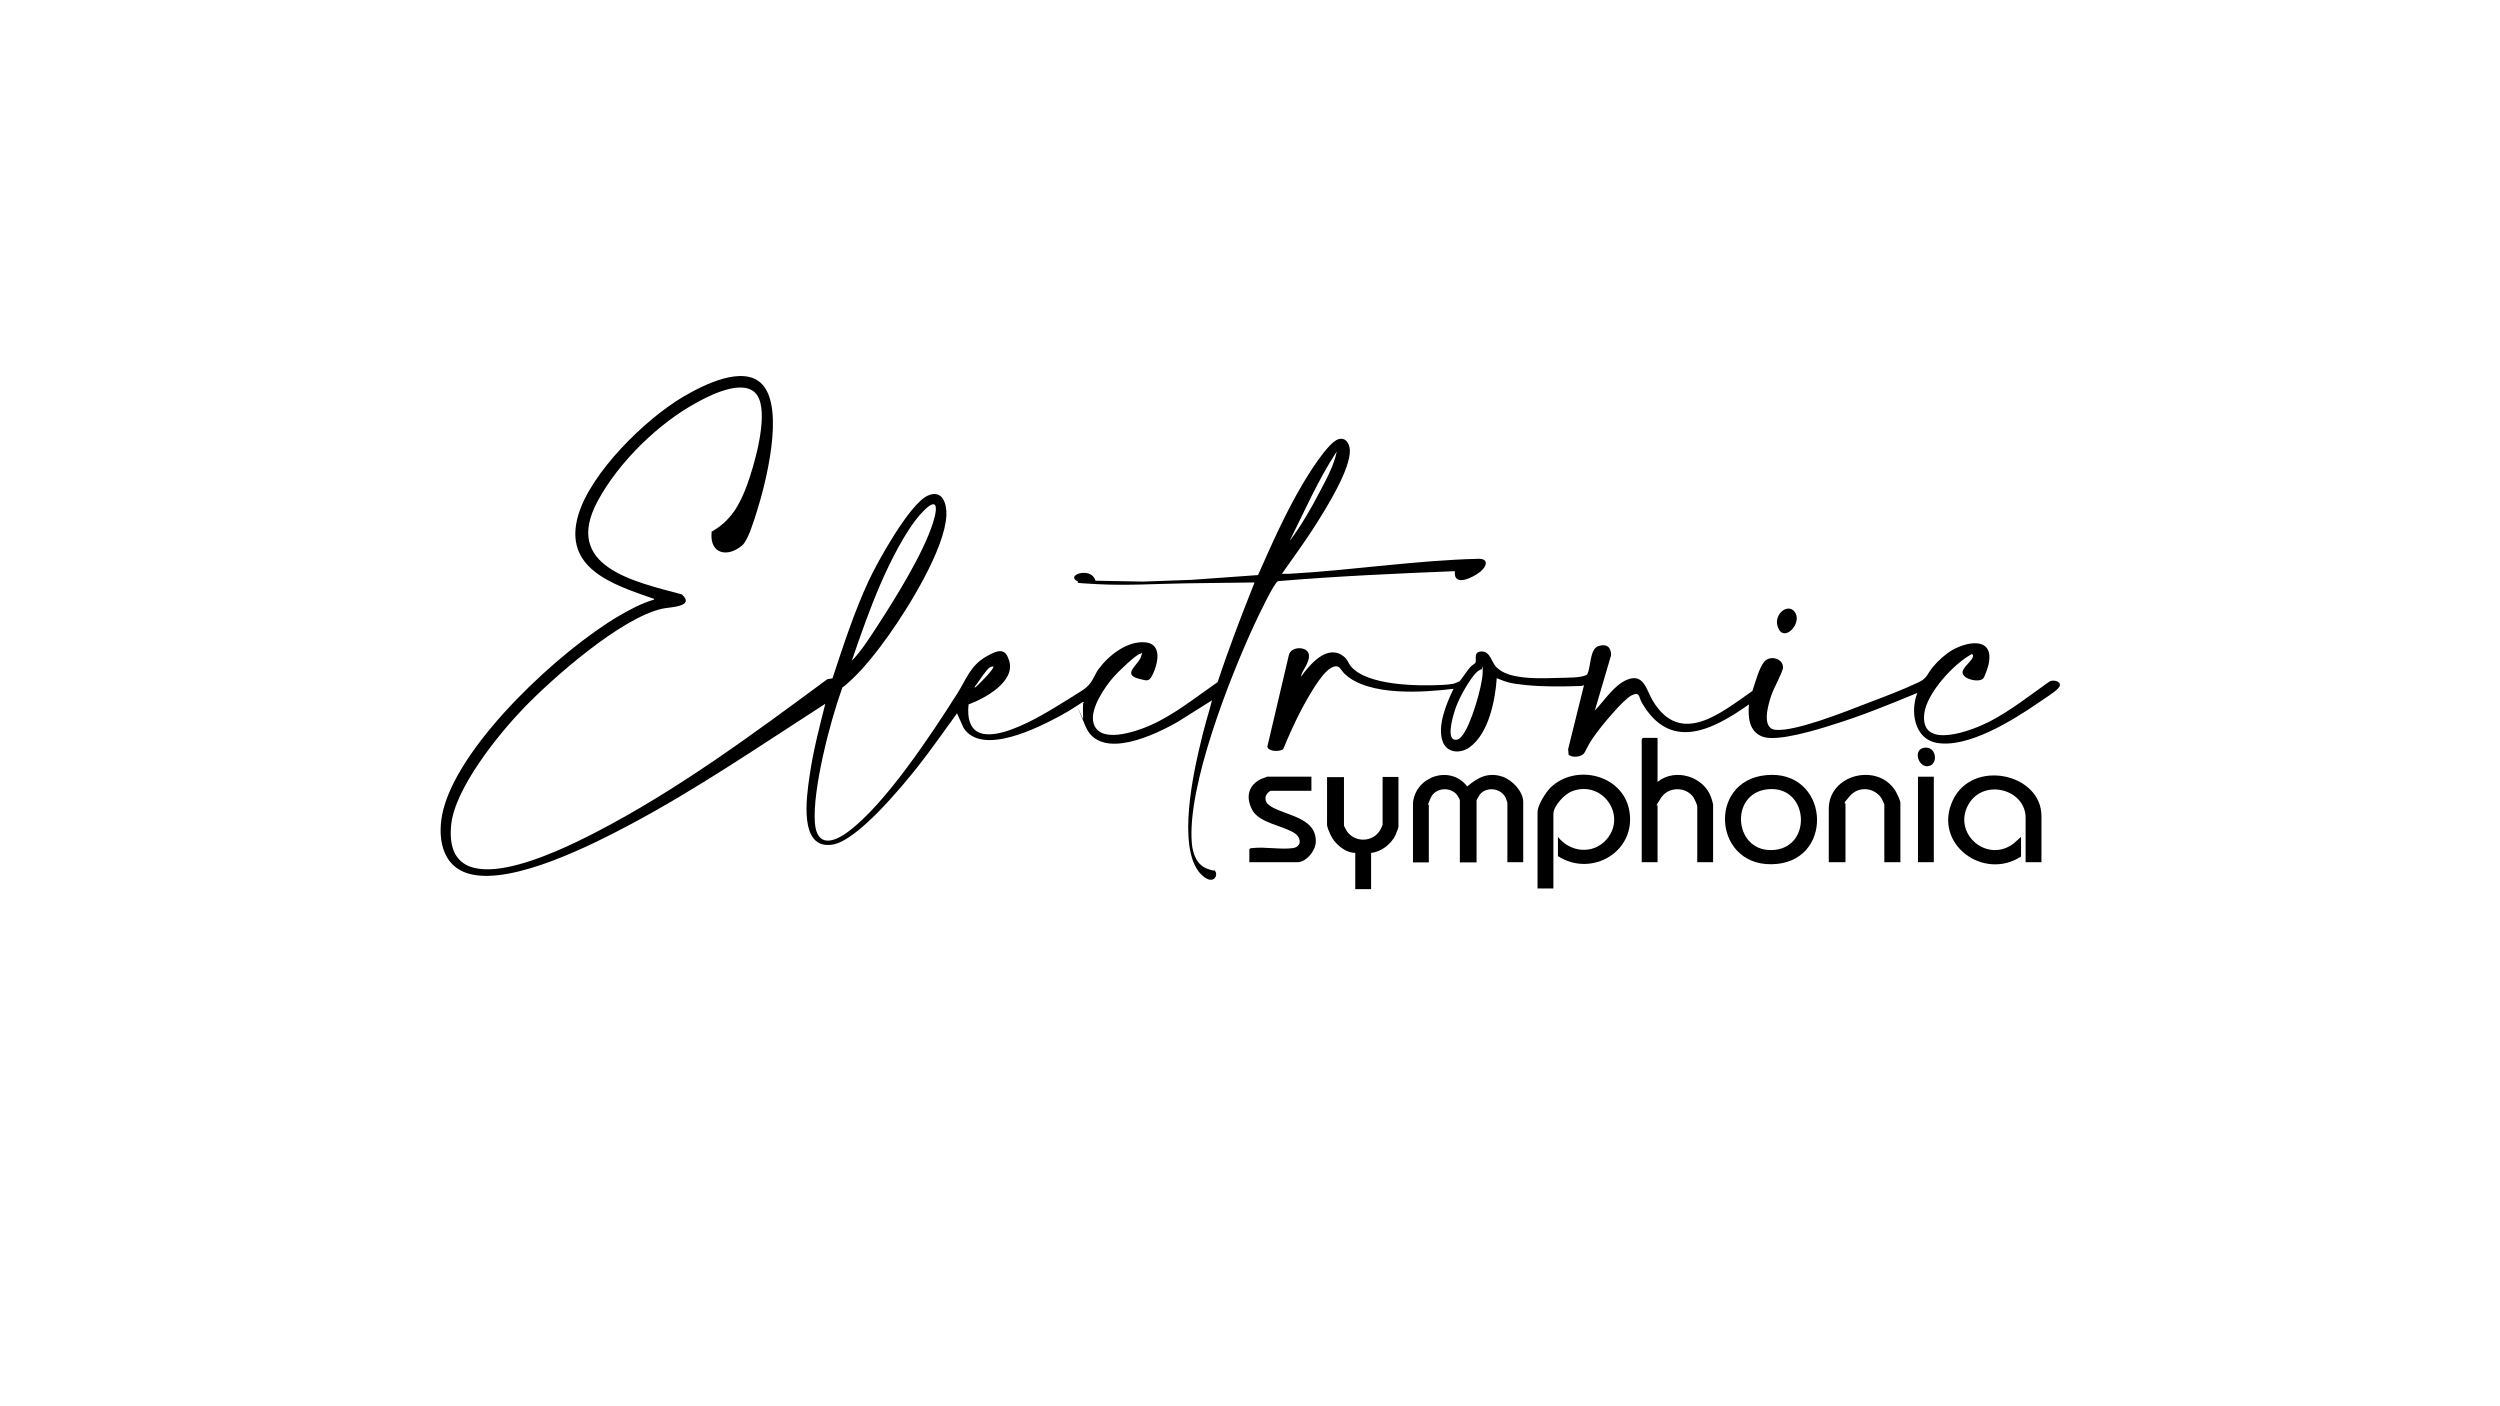 <?xml version="1.0" encoding="UTF-8"?>
<svg id="Layer_2" xmlns="http://www.w3.org/2000/svg" version="1.1" viewBox="0 0 1152 648">
  <!-- Generator: Adobe Illustrator 29.1.0, SVG Export Plug-In . SVG Version: 2.1.0 Build 142)  -->
  <path d="M498.9,324.4c0-.1.9-.7.2-1-3.3,2.1-6.6,4.3-10.1,6.2-10.3,5.6-36.5,19-45,5.8l-3-6.7c-6,8.2-11.8,16.6-18.1,24.6-7.4,9.3-27.8,34.1-39.3,35.9-15.7,2.5-11.9-22.2-10.6-31.3,1.6-11.4,4.5-22.5,7.3-33.6-29.7,19.1-58.8,39.1-90,55.7-17.7,9.4-53.3,27.4-73.1,22.9-14.3-3.2-16-18.2-12.8-30.3,8.3-30.9,53.8-73,81-88.9,5-2.9,10.4-5.8,16-7.4.1-.5-.4-.5-.8-.6-17.9-6.3-41.5-13.6-34.1-38.5,5.9-19.6,30.8-44,48.2-54.3,9-5.3,28.1-15.2,36.7-5.6,10.2,11.4,1.5,45.4-2.8,58.9-1.2,3.7-3.8,12.6-6.5,15-6.5,5.8-15.1,4.3-14.2-5.7v-.5c8.8-4.9,13-12.4,16.3-21.4s9.6-30.6,5.5-40c-4.5-10.3-21.2-2.2-28.1,1.6-18,9.6-36.5,27.7-46.2,45.7-16.3,30.3,16.9,37.1,38.8,43,6.3,5.8-5.6,5.8-9.1,6.6-19,4.3-50.2,31.7-63.9,45.9-11.6,12.1-31.6,36.8-33.3,53.7-3.9,38.9,50,12,66.3,3.6,37.8-19.5,72.9-45.5,107-70.7l2.4-.4c5-15.1,9.9-30.3,16.6-44.8,4.1-8.8,18.9-35.6,27.3-39.4,6.7-3,8.8,3.5,8.6,9-.7,15.5-17.4,42.4-26.5,55.2-5,7-11,14.8-17.2,20.6s-3.8,2.4-4.4,4.1c-5.4,14.8-13.7,46.7-12.5,61.9.9,11.3,8.6,9.1,15.4,4,17.2-12.8,38.4-45,50.2-63.6,4-6.3,5.9-12.6,12.9-16.8s9.4-3.5,11,1.6c3.1,9.7-11.3,17.5-18.7,20.2-2.7,27.5,31.6,6.5,42.4-.2s11.5-7,13.3-9.1,2.8-5.1,4.3-7.1c4.7-6.3,13.2-13,21.5-12.2,7.3.7,6,8.6,3.9,13.6s-3,4.1-6.8,3.2c-8.1-2-.4-6.4.8-10s.5-1.5-.3-1.5c-1.7,0-10.9,9-12.4,10.8-4,4.6-10.3,13.9-9.3,20.2,1.9,11.1,19.6,4.9,26.2,2,11.2-4.9,21.2-13.1,31.2-20,5.1-15.5,11-30.8,17-45.9-10.5.2-21,.2-31.5.4-13.4.2-27.2,1.1-40.7.4s-7.8-.6-9.5-1.4c-2.9-1.5-.9-3.3,1.6-3.7s5.8.1,6.8,3.5l21.9.4,22.3-.8,30.7-2.2c6.2-14,12.5-28.3,20.3-41.5,2.7-4.7,11.9-19.6,16.7-21.1,3.4-1,5.1,1.9,5.3,4.9.5,8.8-11.2,27.4-16.1,35.1s-10.1,14.7-15.2,22c1.1,0,2.3,0,3.5,0,28.8-1.6,58.2-6.2,87-6.9,5-.1,3.9,3.5,1,5.9s-12.6,7.6-11.8-.2c-27.1,1.1-54.3,2.3-81.5,4.6-1.8.6-9.6,17.2-10.9,20-11.3,24.4-31.1,74.7-28.8,100.8.4,4.8,2.3,10.1,7.3,11.8s1.9,0,2.8.5c2.4,1.1.8,6.9-4.2,3.4-13.1-9.3-5.9-44.4-2.8-58s4.2-15.8,6.2-23.6l-15.6,9.8c-10.3,6-35.9,18.4-42.7,2.2s-1.1-3-1.1-3.3c0-2.2-.2-4.7,0-6.9ZM594.5,249c5.2-7,9.6-14.6,13.6-22.3,3.1-5.9,6.6-12.2,7.9-18.7-8.5,12.9-14.7,27.2-21.6,41ZM392.4,304.6c4.6-4.7,8.3-10.7,12-16.3,8.3-12.8,20.9-33,25.5-47.3,2.9-9.2,1.2-11.8-5.7-4.1s-13.9,21.7-18.5,32.3-9.2,23.5-13.2,35.3ZM457.8,307.1c-.7,0-1.2.1-1.8.5-1.2.7-4.8,6-5.9,7.6s-1,1-.9,1.7c1-.6,9.4-9,8.5-9.8Z"/>
  <path d="M908.6,301.4c-8.3,4.4-20.8,18-21.9,27.5-2,17.1,22.1,7.7,30.1,3.6,9.8-5.1,18.6-12.1,27.5-18.4,1.5-1,5.1-.4,4.9,1.7-.1.6-.5,1-.9,1.5-1.8,1.9-7,5.1-9.4,6.8-11.5,7.9-32.2,20.8-46.5,18.2-10.4-1.9-12.2-14.6-8.9-23-12.8,5.3-25.8,10.6-39.1,14.7-7.2,2.3-25.4,7.9-32.1,5.5s-6.8-9.6-6.4-14.9c-17.1,12.1-36.5,21.8-49.5-1.1-1.3-2.4-.7-4.9-4.5-3.1s-14.2,14.3-17.5,19.1-3.7,6.8-4.7,7.9c-1.6,1.5-5.2,1.8-6.9.4l-.2-2.6,7.3-29.5c-.5.2-.9.4-1.4.4-8.2.3-17.1.4-25.2-.4s-9.3-1.5-13.6-3.2c-.7,10.2-3.7,25.6-12.6,31.9-4.1,2.9-10.1,2.7-12.2-2.4-2.9-7.1,1.7-18.1,4.9-24.6-14,1.7-38.9,3.5-50-6.7-2.3-2.1-2.5-5.1-6.5-2.9-4.5,2.5-10.5,13.5-13.1,18.2-3.3,6.2-6.2,12.7-8.9,19.2-1.6,1.3-7,1.2-7.3-1.2l9.9-42.1c.9-4.2,8.5-4.2,9.2-.4s-3.4,7.6-3.6,10.3c4.1-5.6,12.1-15.3,19.7-9.3,1.8,1.4,1.9,2.7,3.1,4.3,7.3,9.3,31.7,9.4,42.5,8.8,1.2,0,3.8-.3,4.8-.5s2.9-1.2,3-1.2c.3-.2,3.9-5.4,4.8-6.4s2.3-1.7,2.4-2c.9-1.5-1.2-5.2,2.9-5.3s4.5,5,6.9,7.3,5.3,3.3,7.9,3.9c6.3,1.4,13.4,1.2,19.7,1s10.4,0,13.4-1.2c.5-.2.6-.1.9-.7,1.6-3.2,1-11.5,5.1-12.8s5.8.9,5.8,4.2l-7.5,25.5c4.4-4.5,8.8-11.7,14.9-14.2,7.7-3.1,8.8,4.7,11.8,9.7,12.9,21.4,31.5,5.5,45.9-4.5,1.3-3.6,3.1-11.1,5.8-13.8s8.4-1.1,8.3,3c0,1.9-4.4,9.8-5.3,12.6-1.4,4.1-4.9,15.4,1.8,16.1,9.2.9,32-8.3,41.4-11.9,7.9-3,17-6.4,24.6-10,4.2-2,3.8-3.8,6.7-7.2,2.2-2.7,5.9-6,8.9-7.7,7.7-4.3,19.4-5.8,16.6,6.8-.3,1.3-1.7,5.6-2.5,6.4-2,1.9-8.7.4-9.4-2.4s5.5-6.1,4.7-8.6ZM680.9,309.3c-3.4,3-8.3,11.9-9.9,16.3s-4.4,14.1-.9,15.2c1.6.4,2.6-.5,3.5-1.6,4.1-4.6,9.4-22.8,9.6-29s0-1.3-.6-1.8c-.4,0-1.3.7-1.7,1Z"/>
  <path d="M651.1,369.9c1.3-12.4,17.4-17.5,25-7.5,4.9-4.2,9.7-6.7,16.3-4.5,4.4,1.5,9.5,6.8,9.5,11.6v27.8h-7.3v-27.4c0-.1-.6-1.8-.7-2.1-2-4.5-8.6-5.6-11.9-1.8-.2.3-1.6,2.6-1.6,2.7v28.7h-7.7v-28.7c0-.3-1-2-1.3-2.4-3.1-3.9-10-3.4-12.1,1.3s-.9,2.9-.9,3.2v26.6h-7.3v-27.4Z"/>
  <path d="M717.8,385.5c5.6,7.3,16.3,8.5,22.6,1.2,9.4-11.1-2.1-27.4-16-22.1-3.4,1.3-8.6,6.7-8.6,10.5v34.3h-7.3v-35.2c0-3.1,3.8-9.2,6.1-11.4,11.6-11,32.9-5.8,36.1,10.3,3.8,19.1-17.2,31.5-32.8,21.4v-9.1Z"/>
  <path d="M940.7,397.3h-7.3v-20.5c0-13.1-19.4-18.4-26.4-6-7.4,13.3,8.7,27.3,21,17.8l3.3-3v9.1c-17.4,11.3-40.7-5.9-31.5-25.8,9-19.5,40.9-12.5,40.9,7.1v21.3Z"/>
  <path d="M763.8,340v20.3c8.1-6.6,21.4-2.5,24.7,7.2.2.5.9,2.9.9,3.2v26.6h-7.3v-25.8c0-.6-1.3-3.4-1.7-4-3.4-5.1-11.5-5.1-14.9,0s-1.7,3.3-1.7,3.6v26.2h-7.3v-56.7l.6-.6h6.7Z"/>
  <path d="M813.7,357.2c28.8-2.9,32.1,38.2,5.1,40.9-29.2,2.9-32.6-38.2-5.1-40.9ZM814.5,363.7c-18.1,1.9-15.5,30.1,3.5,27.9,17.4-2,15.2-29.9-3.5-27.9Z"/>
  <path d="M619.3,357.9v22.6c0,.1,1.2,2.3,1.4,2.6,3.8,5.4,12.2,5,15.4-.8.2-.4,1-2,1-2.2v-22.1h7.3v23c0,.4-1.1,3.3-1.4,3.9-2,4.1-6.6,7.7-11.2,8.1v16.7h-7.3v-16.7c-4.7,0-9.5-4.2-11.4-8.3s-1.6-4.6-1.6-5.7v-20.9h7.7Z"/>
  <path d="M875.6,397.3h-7.3v-26.6c0-.3-1.2-2.6-1.4-3-3.4-4.9-10.4-5.5-14.4-1s-2.1,3.2-2.1,3.6v27h-7.7v-24.6c0-15.9,22.5-21.4,30.7-8.3.6,1,2.3,4.5,2.3,5.5v27.4Z"/>
  <path d="M604.3,357.9v6.5h-18.5c-1,0-2.4,1.7-2.6,2.7-.4,2.6,1.1,3.7,3.1,4.9,7.3,4,20.6,5.1,20,16.2-.2,3.9-4.4,9.1-8.4,9.1h-22.2v-5.9c.4-.6.8-.6,1.4-.6,5.7-.7,13.1.8,18.7,0,3.9-.6,4-4.5,1-6.7-5.3-3.7-16.7-4.7-19.9-11.1s-1.1-11.4,4.1-14c.4-.2,2.8-1.1,2.9-1.1h20.1Z"/>
  <rect x="883.8" y="357.9" width="7.3" height="39.4"/>
  <path d="M826.7,281.6c4.4,4.8-4,14.4-7.1,8.2s3.8-11.9,7.1-8.2Z"/>
  <path d="M886.5,344.6c5.7-1.1,6.9,7.3,2.3,8.4s-7.6-7.4-2.3-8.4Z"/>
</svg>